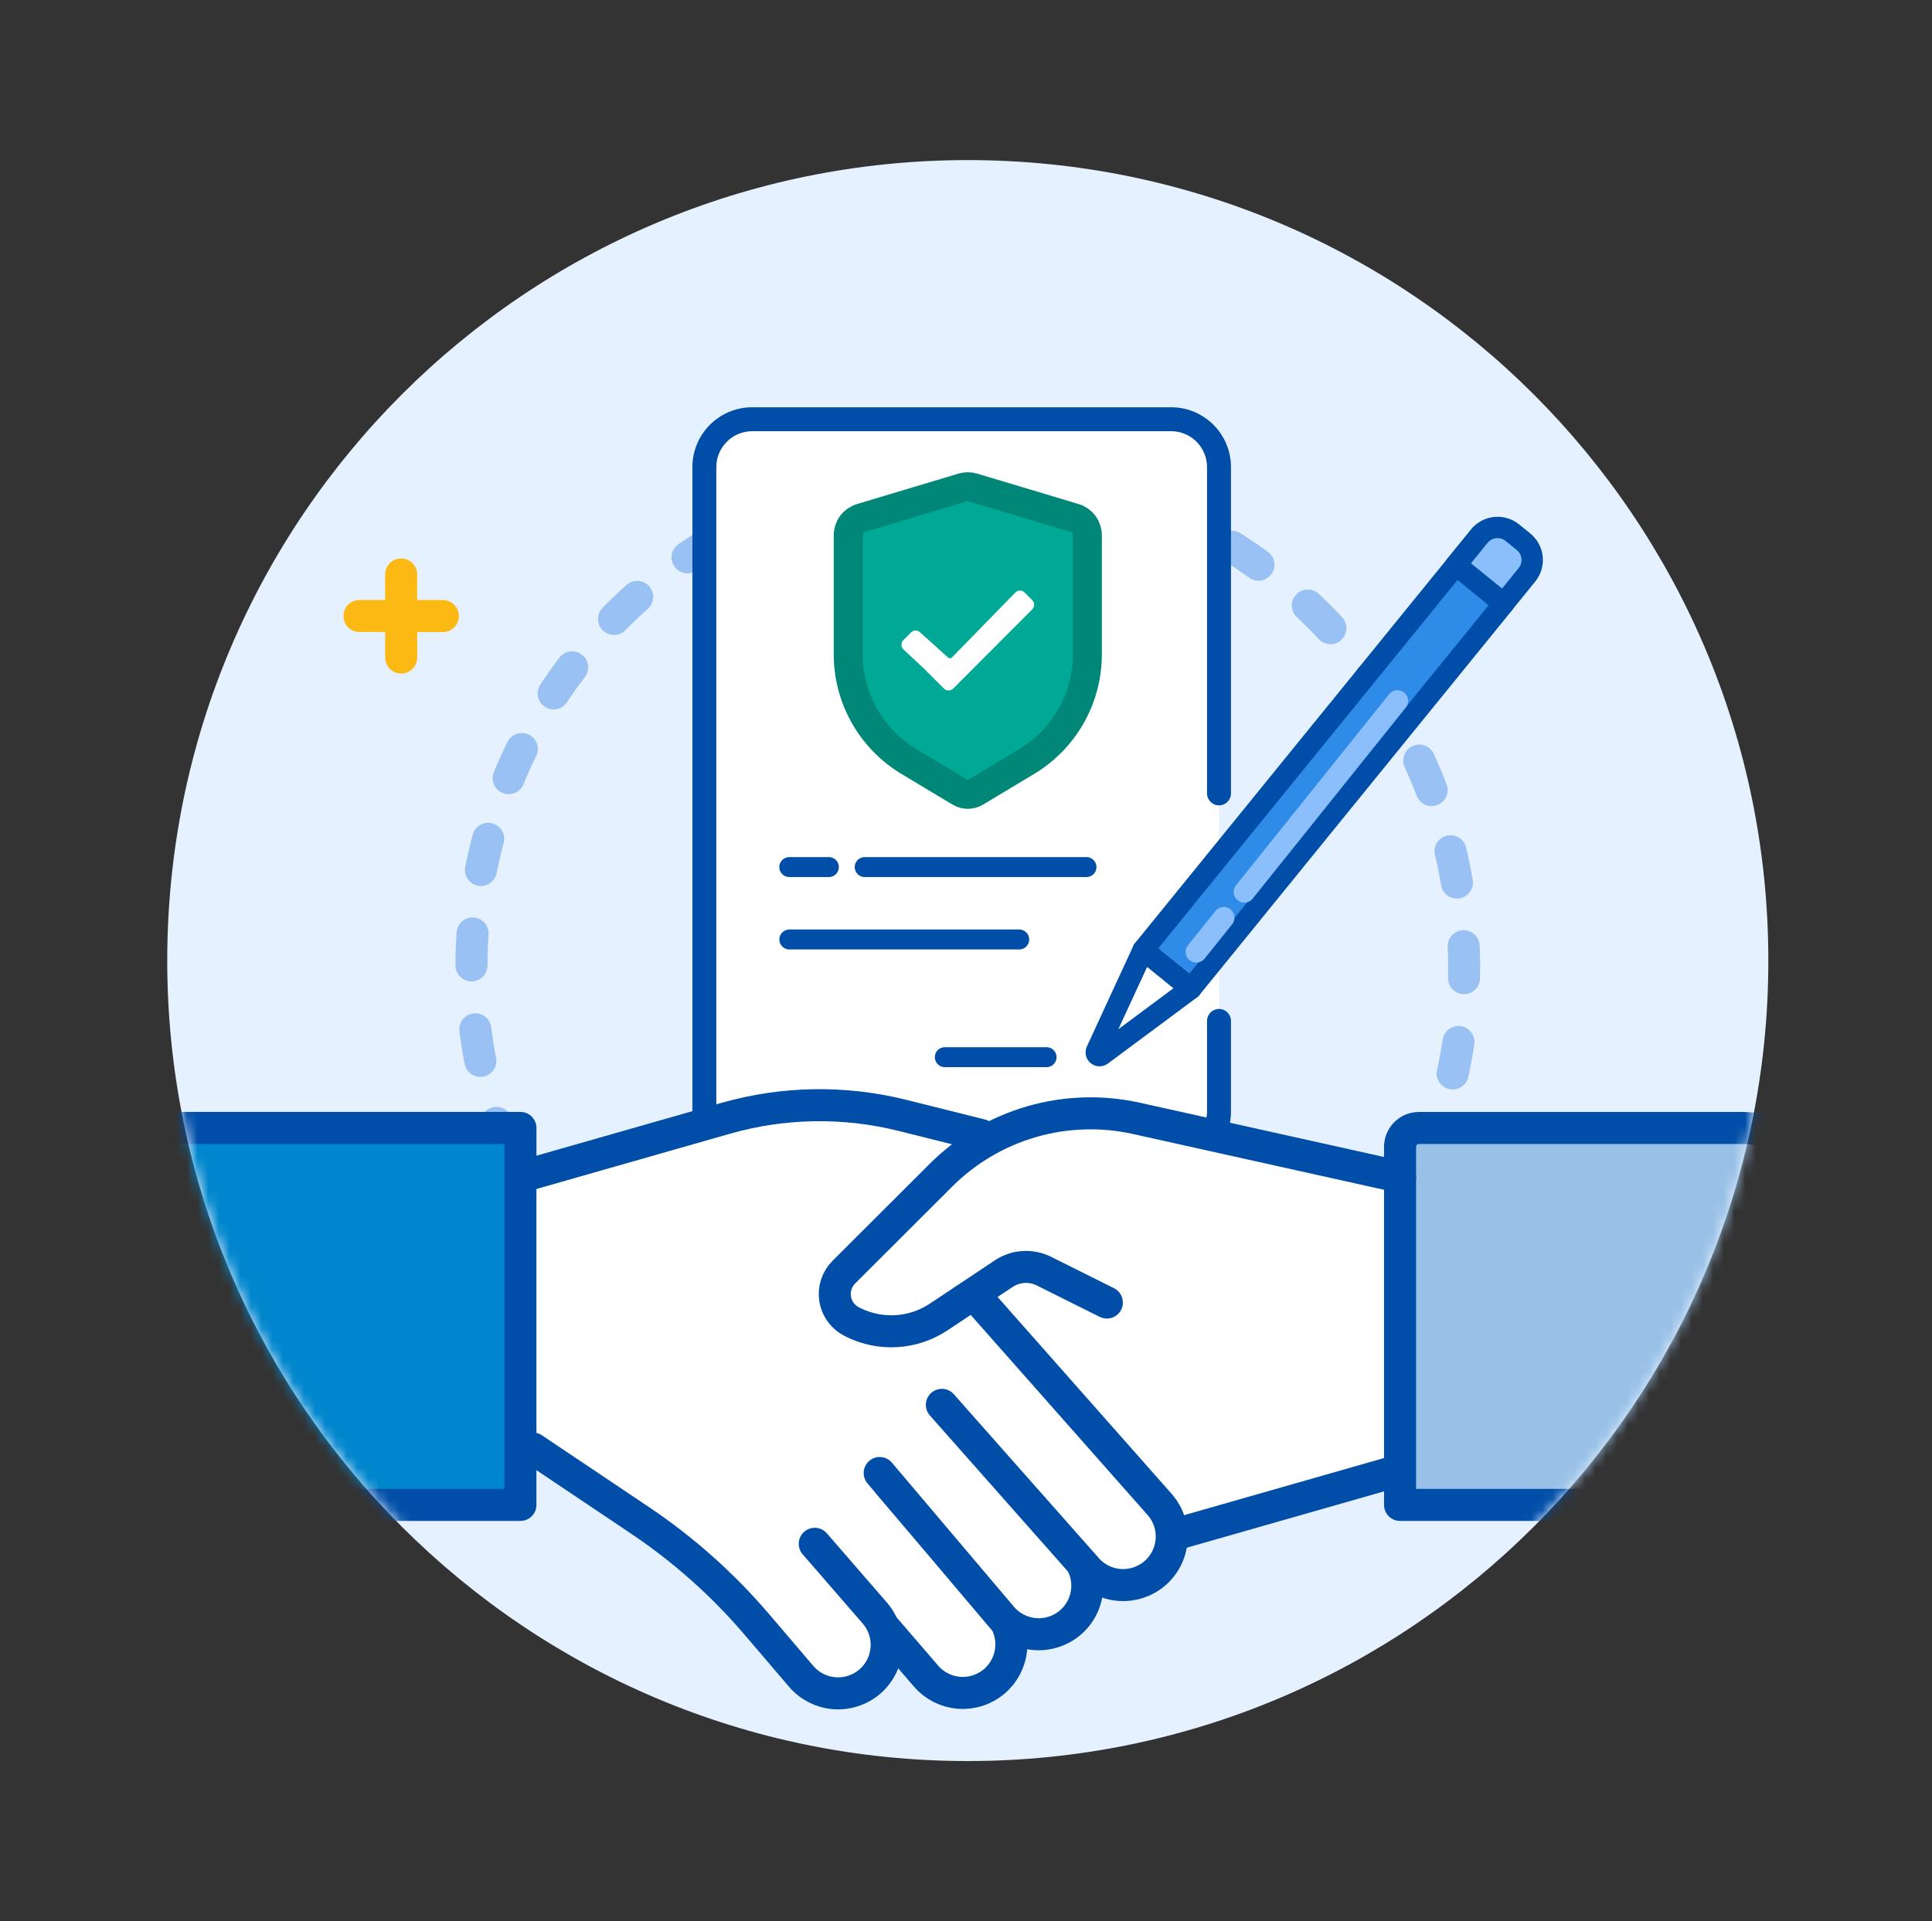 <svg width="181" height="180" viewBox="0 0 181 180" fill="none" xmlns="http://www.w3.org/2000/svg">
<rect x="0" y="0" width="181" height="180" fill="#333333" stroke="none"/>
<path d="M90.668 165C132.089 165 165.668 131.421 165.668 90C165.668 48.579 132.089 15 90.668 15C49.247 15 15.668 48.579 15.668 90C15.668 131.421 49.247 165 90.668 165Z" fill="#E6F1FF"/>
<path d="M90.668 137.104C116.349 137.104 137.168 116.285 137.168 90.604C137.168 76.858 131.203 64.505 121.721 55.992C113.488 48.601 102.603 44.104 90.668 44.104C76.577 44.104 63.951 50.372 55.423 60.271C48.409 68.413 44.168 79.014 44.168 90.604C44.168 116.285 64.987 137.104 90.668 137.104Z" stroke="#9AC1F3" stroke-width="3" stroke-linecap="round" stroke-linejoin="round" stroke-dasharray="3 6"/>
<mask id="mask0_6550_1777" style="mask-type:alpha" maskUnits="userSpaceOnUse" x="15" y="15" width="151" height="151">
<path d="M90.668 165C132.089 165 165.668 131.421 165.668 90C165.668 48.579 132.089 15 90.668 15C49.247 15 15.668 48.579 15.668 90C15.668 131.421 49.247 165 90.668 165Z" fill="#E6F1FF"/>
</mask>
<g mask="url(#mask0_6550_1777)">
<path d="M65.988 43.765C65.988 41.288 67.996 39.28 70.473 39.28H109.718C112.195 39.28 114.203 41.288 114.203 43.765V104.152C114.203 106.629 112.195 108.637 109.718 108.637H70.473C67.996 108.637 65.988 106.629 65.988 104.152V43.765Z" fill="white"/>
<path d="M109.718 38.158C112.814 38.158 115.324 40.669 115.324 43.765V74.336C115.324 74.955 114.822 75.457 114.203 75.457C113.583 75.457 113.081 74.955 113.081 74.336V43.765C113.081 41.907 111.576 40.401 109.718 40.401H70.474C68.616 40.401 67.109 41.907 67.109 43.765V104.151C67.109 106.009 68.616 107.516 70.474 107.516H109.718C111.576 107.516 113.081 106.009 113.081 104.151V95.655C113.081 95.035 113.583 94.533 114.203 94.533C114.822 94.533 115.324 95.035 115.324 95.655V104.151C115.324 107.248 112.814 109.758 109.718 109.758H70.474C67.377 109.758 64.867 107.248 64.867 104.151V43.765C64.867 40.669 67.377 38.158 70.474 38.158H109.718Z" fill="#004EA8"/>
<path d="M136.412 52.926L107.098 89.009L111.563 92.632L140.878 56.549L136.412 52.926Z" fill="#2E8CE8" stroke="#004EA8" stroke-width="2" stroke-linecap="round" stroke-linejoin="round"/>
<path d="M141.689 49.912L142.732 50.757C143.185 51.126 143.474 51.659 143.534 52.24C143.594 52.821 143.421 53.403 143.052 53.856L140.868 56.547L136.401 52.925L138.586 50.234C138.769 50.009 138.994 49.822 139.249 49.684C139.503 49.546 139.783 49.46 140.071 49.43C140.359 49.4 140.651 49.428 140.928 49.51C141.206 49.593 141.465 49.73 141.689 49.912Z" fill="#8ABFFC" stroke="#004EA8" stroke-width="2" stroke-linecap="round" stroke-linejoin="round"/>
<path d="M102.729 98.477L107.098 89.009L109.331 90.82L111.563 92.632L103.192 98.851C103.137 98.892 103.07 98.913 103.002 98.912C102.934 98.91 102.868 98.886 102.815 98.843C102.761 98.8 102.724 98.74 102.709 98.674C102.693 98.607 102.7 98.537 102.729 98.475L102.729 98.477Z" fill="white" stroke="#004EA8" stroke-width="2" stroke-linecap="round" stroke-linejoin="round"/>
<path d="M116.578 83.569L130.92 65.67" stroke="#8ABFFC" stroke-width="2" stroke-linecap="round" stroke-linejoin="round"/>
<path d="M112.081 89.184L114.651 85.978" stroke="#8ABFFC" stroke-width="2" stroke-linecap="round" stroke-linejoin="round"/>
<path d="M73.949 88.023H95.485" stroke="#004EA8" stroke-width="1.869" stroke-linecap="round"/>
<path d="M73.945 81.239H77.653" stroke="#004EA8" stroke-width="1.869" stroke-linecap="round"/>
<path d="M81.01 81.239H101.786" stroke="#004EA8" stroke-width="1.869" stroke-linecap="round"/>
<path d="M88.516 99.05H98.047" stroke="#004EA8" stroke-width="1.869" stroke-linecap="round"/>
<path d="M96.182 71.349L91.393 74.224C91.174 74.355 90.924 74.424 90.669 74.424C90.414 74.424 90.164 74.355 89.945 74.224L85.155 71.349C83.42 70.309 81.984 68.836 80.988 67.076C79.991 65.316 79.467 63.327 79.467 61.304V50.154C79.467 49.789 79.584 49.434 79.802 49.142C80.019 48.85 80.325 48.635 80.674 48.53L90.182 45.676C90.499 45.58 90.838 45.58 91.156 45.676L100.663 48.53C101.012 48.635 101.318 48.85 101.535 49.142C101.753 49.434 101.87 49.789 101.87 50.154V61.303C101.871 63.327 101.347 65.315 100.35 67.076C99.353 68.836 97.917 70.308 96.182 71.349Z" fill="#00A995" stroke="#008777" stroke-width="2.717"/>
<path d="M96.701 57.099L91.113 62.698L89.299 64.516C89.184 64.63 89.028 64.694 88.866 64.694C88.704 64.694 88.549 64.63 88.434 64.516L86.619 62.698L84.63 60.839C84.517 60.724 84.453 60.568 84.453 60.406C84.453 60.244 84.517 60.089 84.63 59.974L85.344 59.258C85.458 59.143 85.614 59.079 85.776 59.079C85.938 59.079 86.094 59.143 86.209 59.258L88.815 61.6C88.864 61.649 88.93 61.677 88.999 61.677C89.069 61.677 89.135 61.649 89.184 61.6L95.127 55.513C95.242 55.398 95.397 55.334 95.559 55.334C95.722 55.334 95.877 55.398 95.992 55.513L96.705 56.229C96.819 56.344 96.883 56.499 96.883 56.661C96.883 56.823 96.819 56.978 96.705 57.093H96.701V57.099Z" fill="white"/>
<path d="M48.756 110.272V135.726L64.173 145.589L72.506 154.079L99.39 130.492L92.136 120.591L89.302 106.347L80.249 104.445C76.191 103.594 71.987 103.735 67.995 104.857L48.756 110.272Z" fill="white"/>
<path d="M91.922 106.348L84.548 104.505C79.096 103.142 73.38 103.237 67.976 104.782L48.756 110.271" fill="white"/>
<path d="M91.922 106.348L84.548 104.505C79.096 103.142 73.38 103.237 67.976 104.782L48.756 110.271" stroke="#004EA8" stroke-width="3" stroke-linecap="round" stroke-linejoin="round"/>
<path d="M131.164 111.568V137.075L95.846 146.886L87.939 123.39L91.922 107.647L131.164 111.568Z" fill="white"/>
<path d="M131.164 137.742L103.695 145.59" stroke="#004EA8" stroke-width="3" stroke-linecap="round" stroke-linejoin="round"/>
<path d="M169.387 141.002H131.164V105.685H169.387C171.139 105.685 172.819 106.381 174.058 107.62C175.298 108.859 175.994 110.539 175.994 112.291V134.395C175.994 136.148 175.298 137.828 174.058 139.067C172.819 140.306 171.139 141.002 169.387 141.002Z" fill="#99C1E7"/>
<path d="M163.285 141.002H131.164V107.453C131.164 106.476 131.956 105.685 132.933 105.685H163.285C165.037 105.685 166.718 106.381 167.957 107.62C169.196 108.859 169.892 110.539 169.892 112.291V134.395C169.892 136.148 169.196 137.828 167.957 139.067C166.718 140.306 165.037 141.002 163.285 141.002Z" stroke="#004EA8" stroke-width="3" stroke-linecap="round" stroke-linejoin="round"/>
<path d="M83.327 139.086L93.699 151.157C94.464 152.077 94.836 153.261 94.735 154.454C94.633 155.646 94.066 156.75 93.156 157.527C92.246 158.305 91.067 158.692 89.873 158.606C88.679 158.52 87.568 157.967 86.779 157.067L76.531 145.17" fill="white"/>
<path d="M83.327 139.086L93.699 151.157C94.464 152.077 94.836 153.261 94.735 154.454C94.633 155.646 94.066 156.75 93.156 157.527C92.246 158.305 91.067 158.692 89.873 158.606C88.679 158.52 87.568 157.967 86.779 157.067L76.531 145.17" stroke="#004EA8" stroke-width="3" stroke-linecap="round" stroke-linejoin="round"/>
<path d="M76.33 144.645L81.977 151.156C82.365 151.61 82.66 152.136 82.845 152.705C83.03 153.273 83.101 153.872 83.054 154.467C83.007 155.063 82.843 155.644 82.572 156.176C82.3 156.708 81.927 157.182 81.473 157.57C80.555 158.353 79.364 158.74 78.161 158.646C76.958 158.551 75.842 157.982 75.059 157.065L70.892 152.185C67.707 148.456 64.028 145.18 59.957 142.447L49.941 135.726" fill="white"/>
<path d="M76.33 144.645L81.977 151.156C82.365 151.61 82.66 152.136 82.845 152.705C83.03 153.273 83.101 153.872 83.054 154.467C83.007 155.063 82.843 155.644 82.572 156.176C82.3 156.708 81.927 157.182 81.473 157.57C80.555 158.353 79.364 158.74 78.161 158.646C76.958 158.551 75.842 157.982 75.059 157.065L70.892 152.185C67.707 148.456 64.028 145.18 59.957 142.447L49.941 135.726" stroke="#004EA8" stroke-width="3" stroke-linecap="round" stroke-linejoin="round"/>
<path d="M131.168 110.273L106.466 104.784C103.213 104.061 99.83 104.17 96.63 105.1C93.431 106.03 90.517 107.752 88.159 110.106L79.055 119.194C78.731 119.518 78.487 119.915 78.346 120.352C78.204 120.788 78.169 121.253 78.242 121.706C78.315 122.159 78.495 122.588 78.767 122.958C79.039 123.328 79.395 123.629 79.805 123.834L79.903 123.883C81.167 124.518 82.577 124.807 83.989 124.721C85.4 124.635 86.764 124.176 87.942 123.393L94.029 119.336C94.582 118.967 95.222 118.751 95.886 118.709C96.549 118.668 97.212 118.803 97.806 119.1L103.697 122.041" fill="white"/>
<path d="M131.168 110.273L106.466 104.784C103.213 104.061 99.83 104.17 96.63 105.1C93.431 106.03 90.517 107.752 88.159 110.106L79.055 119.194C78.731 119.518 78.487 119.915 78.346 120.352C78.204 120.788 78.169 121.253 78.242 121.706C78.315 122.159 78.495 122.588 78.767 122.958C79.039 123.328 79.395 123.629 79.805 123.834L79.903 123.883C81.167 124.518 82.577 124.807 83.989 124.721C85.4 124.635 86.764 124.176 87.942 123.393L94.029 119.336C94.582 118.967 95.222 118.751 95.886 118.709C96.549 118.668 97.212 118.803 97.806 119.1L103.697 122.041" stroke="#004EA8" stroke-width="3" stroke-linecap="round" stroke-linejoin="round"/>
<path d="M48.756 141.002H16.746C14.993 141.002 13.313 140.306 12.074 139.067C10.835 137.828 10.139 136.148 10.139 134.395V112.288C10.139 110.535 10.835 108.855 12.074 107.616C13.313 106.377 14.993 105.681 16.746 105.681H48.758L48.756 141.002Z" fill="#0086CD"/>
<path d="M48.755 141.002H17.253C15.501 141.002 13.821 140.306 12.582 139.067C11.343 137.828 10.647 136.148 10.646 134.395V112.288C10.647 110.535 11.343 108.855 12.582 107.616C13.821 106.377 15.501 105.681 17.253 105.681H48.757L48.755 141.002Z" stroke="#004EA8" stroke-width="3" stroke-linecap="round" stroke-linejoin="round"/>
<path d="M89.17 132.579L100.773 145.616C101.161 146.071 101.456 146.597 101.641 147.165C101.826 147.733 101.897 148.332 101.85 148.927C101.803 149.523 101.64 150.103 101.369 150.635C101.098 151.168 100.725 151.641 100.271 152.029C99.353 152.813 98.162 153.2 96.959 153.105C95.756 153.011 94.64 152.442 93.857 151.525L82.414 138.013" fill="white"/>
<path d="M89.17 132.579L100.773 145.616C101.161 146.071 101.456 146.597 101.641 147.165C101.826 147.733 101.897 148.332 101.85 148.927C101.803 149.523 101.64 150.103 101.369 150.635C101.098 151.168 100.725 151.641 100.271 152.029C99.353 152.813 98.162 153.2 96.959 153.105C95.756 153.011 94.64 152.442 93.857 151.525L82.414 138.013" stroke="#004EA8" stroke-width="3" stroke-linecap="round" stroke-linejoin="round"/>
<path d="M91.922 122.045L108.685 141.008C109.073 141.462 109.368 141.989 109.552 142.557C109.737 143.125 109.808 143.724 109.761 144.32C109.714 144.915 109.55 145.496 109.279 146.028C109.008 146.56 108.634 147.034 108.18 147.422C107.262 148.206 106.071 148.593 104.869 148.498C103.666 148.404 102.55 147.835 101.766 146.918L88.238 131.626" fill="white"/>
<path d="M91.922 122.045L108.685 141.008C109.073 141.462 109.368 141.989 109.552 142.557C109.737 143.125 109.808 143.724 109.761 144.32C109.714 144.915 109.55 145.496 109.279 146.028C109.008 146.56 108.634 147.034 108.18 147.422C107.262 148.206 106.071 148.593 104.869 148.498C103.666 148.404 102.55 147.835 101.766 146.918L88.238 131.626" stroke="#004EA8" stroke-width="3" stroke-linecap="round" stroke-linejoin="round"/>
</g>
<path d="M33.676 57.714L41.494 57.721" stroke="#FDB913" stroke-width="3" stroke-linecap="round" stroke-linejoin="round"/>
<path d="M37.588 61.609L37.582 53.826" stroke="#FDB913" stroke-width="3" stroke-linecap="round" stroke-linejoin="round"/>
</svg>

